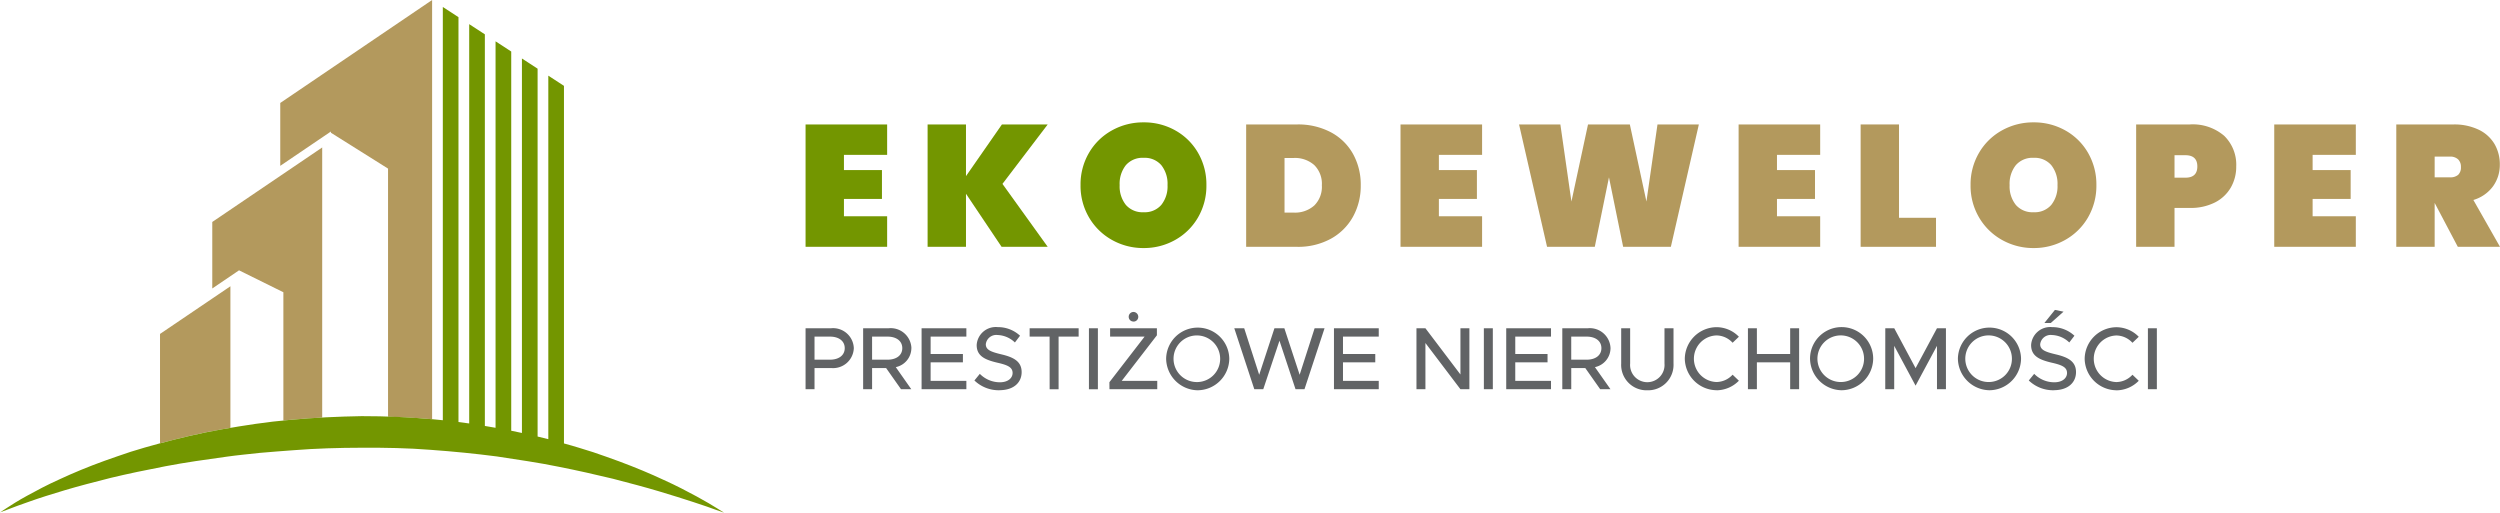 <svg xmlns="http://www.w3.org/2000/svg" width="307.023" height="62.959" viewBox="0 0 307.023 62.959"><defs><style>.a{fill:#739600;}.b{fill:#b3995d;}.c{fill:#616365;}</style></defs><g transform="translate(-31.181 -36.594)"><g transform="translate(130.112 51.877)"><path class="a" d="M-.644-9.1v1.868H4.024v3.544H-.644v2.124H4.661V2.192H-5.357v-15.03H4.661V-9.1Z" transform="translate(5.357 12.838)"/></g><g transform="translate(145.099 51.877)"><path class="a" d="M-1.257-1.483,4.3,6.245H-1.364L-5.736-.272V6.245H-10.45V-8.784h4.714v6.347l4.414-6.347H4.3Z" transform="translate(10.45 8.784)"/></g><g transform="translate(163.885 51.622)"><path class="a" d="M-1.591-15.432A7.327,7.327,0,0,1,1.2-12.685,7.725,7.725,0,0,1,2.23-8.713,7.712,7.712,0,0,1,1.2-4.745a7.388,7.388,0,0,1-2.8,2.76,7.773,7.773,0,0,1-3.874,1,7.814,7.814,0,0,1-3.9-1,7.474,7.474,0,0,1-2.812-2.76,7.651,7.651,0,0,1-1.041-3.968,7.664,7.664,0,0,1,1.041-3.972,7.384,7.384,0,0,1,2.812-2.747,7.852,7.852,0,0,1,3.9-.988,7.794,7.794,0,0,1,3.885.988m-6.072,4.267a3.676,3.676,0,0,0-.764,2.452,3.645,3.645,0,0,0,.764,2.429,2.705,2.705,0,0,0,2.187.9,2.678,2.678,0,0,0,2.165-.9,3.631,3.631,0,0,0,.764-2.429,3.662,3.662,0,0,0-.764-2.452,2.681,2.681,0,0,0-2.165-.9,2.708,2.708,0,0,0-2.187.9" transform="translate(13.224 16.42)"/></g><g transform="translate(184.22 51.878)"><path class="b" d="M-1.794,7.136A6.887,6.887,0,0,1-4.522,9.844a8.356,8.356,0,0,1-4.128.986h-6.263V-4.2H-8.65a8.57,8.57,0,0,1,4.128.954A6.713,6.713,0,0,1-1.794-.591,7.745,7.745,0,0,1-.84,3.272a7.82,7.82,0,0,1-.954,3.864m-4.755-1.38a3.224,3.224,0,0,0,.933-2.483A3.227,3.227,0,0,0-6.549.789a3.56,3.56,0,0,0-2.526-.87H-10.2V6.627h1.126a3.553,3.553,0,0,0,2.526-.872" transform="translate(14.913 4.199)"/></g><g transform="translate(203.177 51.877)"><path class="b" d="M-.644-9.1v1.868h4.67v3.544H-.644v2.124H4.662V2.192H-5.356v-15.03H4.662V-9.1Z" transform="translate(5.356 12.838)"/></g><g transform="translate(217.739 51.878)"><path class="b" d="M-3.019-17.084-6.457-2.055h-5.86l-1.741-8.534L-15.8-2.055h-5.861L-25.1-17.084h5.074l1.358,9.466,2.037-9.466h5.137l2.037,9.466,1.358-9.466Z" transform="translate(25.096 17.084)"/></g><g transform="translate(244.698 51.877)"><path class="b" d="M-.644-9.1v1.868h4.67v3.544H-.644v2.124H4.662V2.192H-5.356v-15.03H4.662V-9.1Z" transform="translate(5.356 12.838)"/></g><g transform="translate(259.684 51.877)"><path class="b" d="M-.644,7.41H3.9v3.565H-5.357V-4.053H-.644Z" transform="translate(5.357 4.053)"/></g><g transform="translate(273.183 51.622)"><path class="b" d="M-1.591-15.432A7.329,7.329,0,0,1,1.2-12.685,7.742,7.742,0,0,1,2.23-8.713,7.729,7.729,0,0,1,1.2-4.745a7.4,7.4,0,0,1-2.8,2.76,7.773,7.773,0,0,1-3.874,1,7.808,7.808,0,0,1-3.894-1,7.468,7.468,0,0,1-2.812-2.76,7.644,7.644,0,0,1-1.042-3.968,7.656,7.656,0,0,1,1.042-3.972A7.378,7.378,0,0,1-9.37-15.432a7.847,7.847,0,0,1,3.894-.988,7.8,7.8,0,0,1,3.885.988m-6.072,4.267a3.671,3.671,0,0,0-.764,2.452,3.64,3.64,0,0,0,.764,2.429,2.705,2.705,0,0,0,2.187.9,2.68,2.68,0,0,0,2.166-.9,3.641,3.641,0,0,0,.764-2.429,3.671,3.671,0,0,0-.764-2.452,2.683,2.683,0,0,0-2.166-.9,2.708,2.708,0,0,0-2.187.9" transform="translate(13.224 16.42)"/></g><g transform="translate(293.519 51.877)"><path class="b" d="M-.644,4.824V9.6H-5.357V-5.429H1.224a5.914,5.914,0,0,1,4.235,1.4A4.939,4.939,0,0,1,6.934-.27a5.1,5.1,0,0,1-.659,2.578A4.7,4.7,0,0,1,4.334,4.145a6.59,6.59,0,0,1-3.11.679ZM2.157-.27q0-1.379-1.464-1.38H-.644V1.108H.694q1.462,0,1.464-1.378" transform="translate(5.357 5.429)"/></g><g transform="translate(310.479 51.877)"><path class="b" d="M-.644-9.1v1.868H4.027v3.544H-.644v2.124H4.662V2.192H-5.357v-15.03H4.662V-9.1Z" transform="translate(5.357 12.838)"/></g><g transform="translate(325.467 51.878)"><path class="b" d="M-1.034,15.029-3.879,9.636v5.393H-8.591V0h7A6.919,6.919,0,0,1,1.535.647,4.514,4.514,0,0,1,3.476,2.409a4.926,4.926,0,0,1,.647,2.515A4.469,4.469,0,0,1,3.286,7.6,4.6,4.6,0,0,1,.876,9.275l3.27,5.753ZM-3.879,6.495h1.868A1.472,1.472,0,0,0-.993,6.187a1.235,1.235,0,0,0,.34-.966A1.245,1.245,0,0,0-1,4.287a1.4,1.4,0,0,0-1.009-.339H-3.879Z" transform="translate(8.591)"/></g><g transform="translate(50.832 71.75)"><path class="b" d="M-1.182,15.238V-2.154L-9.827,3.7V17.132c2.395-.64,4.939-1.26,7.615-1.722l1.03-.173" transform="translate(9.827 2.154)"/></g><g transform="translate(57.254 54.704)"><path class="b" d="M-1.846,32.751V-.417l-13.5,9.149V16.9l3.272-2.219v-.017l5.46,2.7V33.118c.289-.027.574-.063.866-.087,1.272-.121,2.585-.209,3.9-.28" transform="translate(15.342 0.417)"/></g><g transform="translate(65.595 36.594)"><path class="b" d="M-2.551,51.485V0L-21.2,12.644v7.723l6.084-4.125v-.026l.021.012.116-.078v.15l7.016,4.406V51.175c1.82.057,3.627.15,5.416.31" transform="translate(21.204)"/></g><g transform="translate(31.181 37.45)"><path class="a" d="M-12.16,62.1l-.864-.541c-.565-.349-1.4-.858-2.5-1.451s-2.445-1.308-4.044-2.027c-1.586-.743-3.416-1.514-5.452-2.271-1.02-.374-2.089-.755-3.2-1.132-1.123-.348-2.281-.724-3.492-1.047-.032-.011-.065-.018-.1-.028V9.688l-1.922-1.253V53.079c-.434-.112-.874-.218-1.316-.325V7.579l-1.924-1.253v45.99c-.434-.094-.873-.184-1.314-.274V5.471l-1.925-1.253V51.68l-1.314-.225V3.361L-43.45,2.109v49.04c-.435-.065-.876-.121-1.317-.179V1.252L-46.689,0V50.751c-.38-.038-.758-.083-1.142-.11-2.9-.265-5.824-.394-8.82-.391-2.841.048-5.893.182-8.75.453-2.886.245-5.7.689-8.406,1.162s-5.287,1.1-7.709,1.747c-1.212.316-2.379.67-3.5,1.014-1.113.383-2.193.732-3.213,1.108-2.048.739-3.882,1.508-5.473,2.247-1.6.713-2.944,1.444-4.039,2.042s-1.921,1.127-2.477,1.49l-.852.556s.335-.127.967-.362c.618-.255,1.553-.576,2.726-.995s2.621-.874,4.281-1.37,3.556-.987,5.617-1.509c2.071-.5,4.33-.969,6.722-1.43s4.941-.819,7.571-1.181c1.313-.186,2.661-.307,4.017-.459,1.365-.1,2.739-.245,4.13-.328,2.8-.22,5.526-.3,8.461-.306,2.78-.015,5.631.038,8.393.258,2.77.2,5.5.471,8.127.812,2.618.4,5.164.766,7.549,1.256,2.389.471,4.637.984,6.709,1.483,2.059.537,3.955,1.034,5.618,1.532s3.112.953,4.3,1.344,2.123.709,2.752.949c.637.22.977.34.977.34" transform="translate(101.072)"/></g><g transform="translate(130.112 74.656)"><path class="c" d="M0,9.588H1.1v-2.6h2.05A2.545,2.545,0,0,0,5.925,4.545,2.547,2.547,0,0,0,3.148,2.1H0ZM1.1,5.961V3.128h1.9c1.079,0,1.81.535,1.81,1.417s-.73,1.416-1.81,1.416Zm11.9-1.416A2.547,2.547,0,0,0,10.217,2.1H7.07V9.588h1.1v-2.6H9.891l1.83,2.6h1.263L11.079,6.876a2.4,2.4,0,0,0,1.915-2.331M8.169,3.128h1.9c1.078,0,1.809.535,1.809,1.417s-.731,1.416-1.809,1.416h-1.9Zm11.579,0V2.1h-5.5V9.588h5.5V8.567h-4.39V6.288h3.965V5.265H15.359V3.128Zm4.064,6.58c1.766,0,2.724-.957,2.724-2.22,0-1.341-1.035-1.842-2.527-2.19C22.777,5,22.135,4.763,22.135,4.066a1.292,1.292,0,0,1,1.427-1.135,3.226,3.226,0,0,1,2.147.917l.63-.829a3.969,3.969,0,0,0-2.733-1.056,2.351,2.351,0,0,0-2.592,2.2c0,1.349,1.012,1.809,2.537,2.168,1.254.283,1.875.556,1.875,1.263,0,.6-.534,1.143-1.569,1.143A3.456,3.456,0,0,1,21.4,7.7l-.664.815a4.308,4.308,0,0,0,3.082,1.2m6.156-.12h1.1V3.128h2.462V2.1H27.517V3.128h2.452Zm4.826,0h1.1V2.1h-1.1Zm5.478-8.31A.585.585,0,0,0,40.86.688.6.6,0,0,0,40.272.1a.592.592,0,0,0-.588.587.579.579,0,0,0,.588.589m-2.951,8.31h5.87V8.567H38.824l4.323-5.6V2.1H37.4V3.128h4.236l-4.323,5.6Zm10.849.131a3.918,3.918,0,0,0,3.867-3.878,3.878,3.878,0,0,0-7.755,0A3.937,3.937,0,0,0,48.17,9.719m0-1.012a2.863,2.863,0,1,1,2.746-2.866A2.849,2.849,0,0,1,48.17,8.708m6.939.881h1.1L58.2,3.63l1.971,5.958h1.1L63.737,2.1H62.516L60.677,7.814,58.8,2.1H57.583L55.71,7.814,53.868,2.1H52.649Zm15.283-6.46V2.1h-5.5V9.588h5.5V8.567H66V6.288h3.965V5.265H66V3.128Zm4.632,6.46h1.1V3.913l4.3,5.675h1.1V2.1h-1.1V7.78L76.123,2.1h-1.1Zm8.278,0h1.1V2.1H83.3Zm8.245-6.46V2.1h-5.5V9.588h5.5V8.567h-4.39V6.288h3.964V5.265H87.158V3.128Zm7.309,1.417A2.546,2.546,0,0,0,96.08,2.1H92.934V9.588h1.1v-2.6h1.722l1.832,2.6h1.262L96.941,6.876a2.4,2.4,0,0,0,1.915-2.331M94.031,3.128h1.895c1.08,0,1.81.535,1.81,1.417s-.73,1.416-1.81,1.416H94.031Zm9.348,6.592a3.122,3.122,0,0,0,3.213-3.278V2.1h-1.109V6.419a2.117,2.117,0,1,1-4.217,0V2.1h-1.1V6.442a3.116,3.116,0,0,0,3.213,3.278m8.486,0a3.885,3.885,0,0,0,2.756-1.175l-.773-.741a2.72,2.72,0,0,1-1.983.9,2.862,2.862,0,0,1,0-5.721,2.716,2.716,0,0,1,1.983.9l.773-.739a3.839,3.839,0,0,0-2.756-1.175,3.927,3.927,0,0,0-3.887,3.865,3.936,3.936,0,0,0,3.887,3.878M120.918,2.1v3.16h-4.087V2.1h-1.1V9.588h1.1v-3.3h4.087v3.3h1.1V2.1Zm6.329,7.615a3.917,3.917,0,0,0,3.866-3.878,3.877,3.877,0,0,0-7.755,0,3.937,3.937,0,0,0,3.888,3.878m0-1.012a2.863,2.863,0,1,1,2.746-2.866,2.849,2.849,0,0,1-2.746,2.866m5.349.881h1.1V4.261l2.625,4.891,2.628-4.891V9.588h1.1V2.1h-1.1L136.32,7,133.7,2.1h-1.1Zm12.81.131a3.919,3.919,0,0,0,3.867-3.878,3.878,3.878,0,0,0-7.755,0,3.937,3.937,0,0,0,3.888,3.878m0-1.012a2.863,2.863,0,1,1,2.746-2.866,2.849,2.849,0,0,1-2.746,2.866m6.731-7.245h.785l1.57-1.393-1.058-.218ZM153.3,9.708c1.765,0,2.723-.957,2.723-2.22,0-1.341-1.034-1.842-2.526-2.19-1.232-.295-1.875-.534-1.875-1.231a1.293,1.293,0,0,1,1.428-1.135,3.218,3.218,0,0,1,2.146.917l.632-.829A3.968,3.968,0,0,0,153.1,1.964a2.351,2.351,0,0,0-2.592,2.2c0,1.349,1.013,1.809,2.536,2.168,1.254.283,1.876.556,1.876,1.263,0,.6-.533,1.143-1.569,1.143A3.459,3.459,0,0,1,150.886,7.7l-.664.815a4.31,4.31,0,0,0,3.082,1.2m7.668.011a3.88,3.88,0,0,0,2.756-1.175l-.773-.741a2.722,2.722,0,0,1-1.983.9,2.862,2.862,0,0,1,0-5.721,2.717,2.717,0,0,1,1.983.9l.773-.739a3.834,3.834,0,0,0-2.756-1.175,3.927,3.927,0,0,0-3.887,3.865,3.936,3.936,0,0,0,3.887,3.878m3.879-.131h1.1V2.1h-1.1Z" transform="translate(0 0.149)"/></g></g></svg>